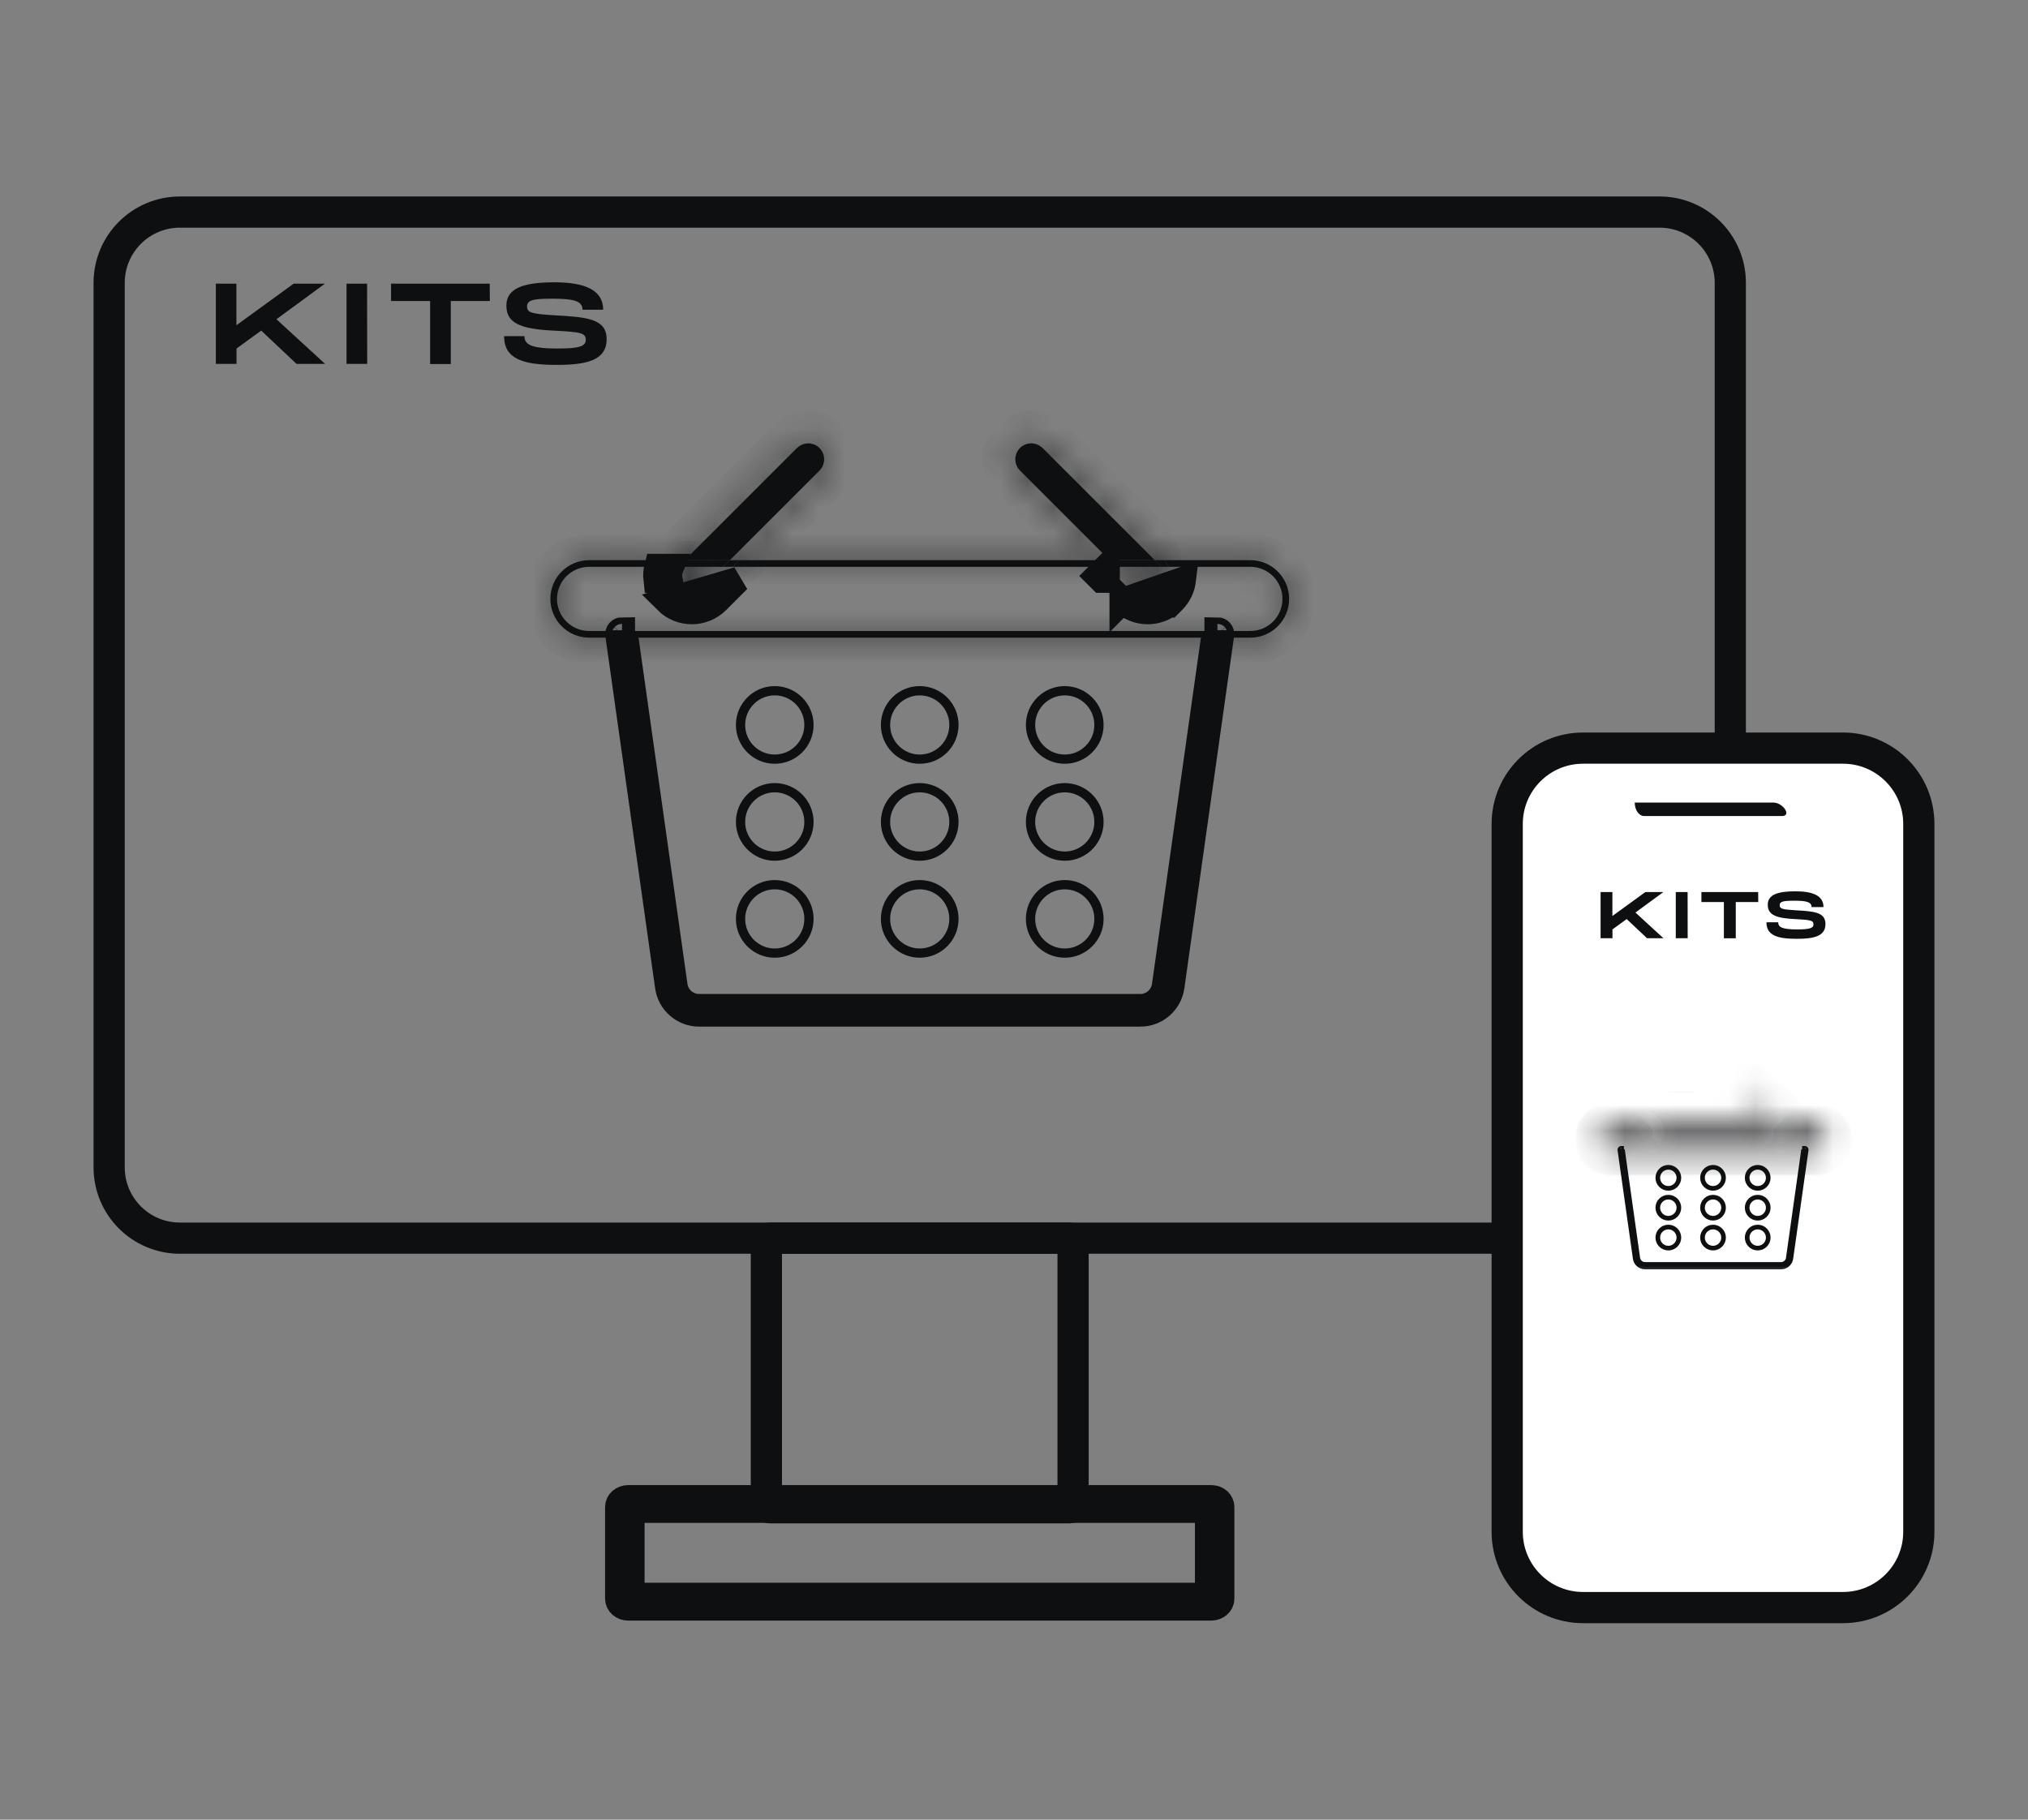 <svg width="78" height="70" viewBox="0 0 78 70" fill="none" xmlns="http://www.w3.org/2000/svg">
<rect x="0" y="0" width="78" height="70" fill="#808080" stroke="none"/>
<path d="M63.828 8.158H6.921C5.417 8.158 4.198 9.377 4.198 10.88V44.908C4.198 46.412 5.417 47.63 6.921 47.63H63.828C65.331 47.63 66.55 46.412 66.55 44.908V10.88C66.55 9.377 65.331 8.158 63.828 8.158Z" stroke="#0E0F11" stroke-width="1.2" stroke-miterlimit="10"/>
<path d="M12.5 10.911H11.296L9.092 12.512V10.911H8.302V13.999H9.097V13.408L10.047 12.717L11.406 13.999H12.505L10.633 12.281L12.499 10.912L12.5 10.911ZM14.118 10.911H13.328V13.999H14.123L14.118 10.911H14.118ZM18.835 10.911H15.041V11.579H16.543V14.004H17.338V11.579H18.841L18.835 10.911H18.835ZM19.388 12.932C19.388 13.822 20.145 14.037 21.409 14.037C22.553 14.037 23.332 13.871 23.332 13.043C23.332 12.264 22.575 12.197 21.36 12.131C20.46 12.076 20.272 12.032 20.272 11.794C20.272 11.556 20.46 11.49 21.238 11.49C22.061 11.49 22.404 11.573 22.404 11.915H23.199C23.199 11.153 22.492 10.86 21.326 10.86C20.161 10.86 19.476 11.075 19.476 11.755C19.476 12.435 20.012 12.662 21.354 12.722C22.353 12.772 22.53 12.816 22.53 13.07C22.53 13.324 22.276 13.407 21.442 13.407C20.436 13.407 20.171 13.258 20.171 12.932H19.387L19.388 12.932Z" fill="#0E0F11"/>
<path d="M41.143 47.631H29.606C29.534 47.631 29.476 47.689 29.476 47.761V57.872C29.476 57.943 29.534 58.001 29.606 58.001H41.143C41.214 58.001 41.272 57.943 41.272 57.872V47.761C41.272 47.689 41.214 47.631 41.143 47.631Z" stroke="#0E0F11" stroke-width="1.2" stroke-miterlimit="10"/>
<path d="M46.587 57.856H24.161C24.09 57.856 24.032 57.914 24.032 57.986V61.484C24.032 61.556 24.09 61.614 24.161 61.614H46.587C46.659 61.614 46.717 61.556 46.717 61.484V57.986C46.717 57.914 46.659 57.856 46.587 57.856Z" stroke="#0E0F11"/>
<path d="M46.587 61.842H24.161C23.947 61.842 23.772 61.689 23.772 61.5V57.971C23.772 57.782 23.947 57.629 24.161 57.629H46.587C46.802 57.629 46.976 57.782 46.976 57.971V61.5C46.976 61.689 46.802 61.842 46.587 61.842ZM24.291 61.386H46.458V58.084H24.291V61.386Z" fill="#0E0F11" stroke="#0E0F11"/>
<path d="M70.884 28.779H60.886C59.275 28.779 57.969 30.085 57.969 31.696V58.925C57.969 60.535 59.275 61.841 60.886 61.841H70.884C72.495 61.841 73.801 60.535 73.801 58.925V31.696C73.801 30.085 72.495 28.779 70.884 28.779Z" fill="white" stroke="#0E0F11" stroke-width="1.2" stroke-miterlimit="10"/>
<path d="M63.976 34.316H63.283L62.015 35.237V34.316H61.561V36.093H62.018V35.753L62.565 35.355L63.348 36.093H63.98L62.902 35.104L63.977 34.316L63.976 34.316ZM64.908 34.316H64.453V36.093H64.911L64.908 34.316ZM67.623 34.316H65.439V34.7H66.303V36.095H66.761V34.7H67.625L67.622 34.316H67.623ZM67.94 35.479C67.94 35.991 68.376 36.115 69.104 36.115C69.762 36.115 70.21 36.02 70.21 35.543C70.21 35.094 69.775 35.056 69.075 35.018C68.557 34.986 68.449 34.961 68.449 34.824C68.449 34.688 68.557 34.649 69.005 34.649C69.479 34.649 69.676 34.697 69.676 34.894H70.134C70.134 34.456 69.727 34.287 69.056 34.287C68.385 34.287 67.991 34.411 67.991 34.802C67.991 35.194 68.299 35.324 69.072 35.358C69.648 35.387 69.749 35.412 69.749 35.559C69.749 35.705 69.603 35.753 69.123 35.753C68.544 35.753 68.392 35.667 68.392 35.479H67.941H67.94Z" fill="#0E0F11"/>
<path d="M62.874 30.873H68.2C68.585 30.873 68.92 31.392 68.535 31.392H63.237C63.037 31.392 62.875 31.16 62.874 30.874C62.874 30.873 62.874 30.873 62.874 30.873Z" fill="#0E0F11"/>
<path d="M35.374 29.331C34.578 29.331 33.93 28.684 33.93 27.887C33.93 27.091 34.578 26.443 35.374 26.443C36.171 26.443 36.818 27.091 36.818 27.887C36.818 28.684 36.171 29.331 35.374 29.331ZM35.374 26.7C34.719 26.7 34.186 27.233 34.186 27.888C34.186 28.543 34.719 29.076 35.374 29.076C36.029 29.076 36.562 28.543 36.562 27.888C36.562 27.233 36.029 26.7 35.374 26.7Z" fill="#0E0F11" stroke="#0E0F11" stroke-width="0.1"/>
<path d="M29.798 29.331C29.002 29.331 28.354 28.684 28.354 27.887C28.354 27.091 29.001 26.443 29.798 26.443C30.594 26.443 31.242 27.091 31.242 27.887C31.242 28.684 30.594 29.331 29.798 29.331ZM29.798 26.7C29.142 26.7 28.61 27.233 28.61 27.888C28.61 28.543 29.142 29.076 29.798 29.076C30.453 29.076 30.986 28.543 30.986 27.888C30.986 27.233 30.453 26.7 29.798 26.7Z" fill="#0E0F11" stroke="#0E0F11" stroke-width="0.1"/>
<path d="M40.952 29.331C40.156 29.331 39.507 28.684 39.507 27.887C39.507 27.091 40.155 26.443 40.952 26.443C41.748 26.443 42.396 27.091 42.396 27.887C42.396 28.684 41.748 29.331 40.952 29.331ZM40.952 26.7C40.296 26.7 39.764 27.233 39.764 27.888C39.764 28.543 40.296 29.076 40.952 29.076C41.607 29.076 42.14 28.543 42.14 27.888C42.14 27.233 41.607 26.7 40.952 26.7Z" fill="#0E0F11" stroke="#0E0F11" stroke-width="0.1"/>
<path d="M35.374 33.062C34.578 33.062 33.93 32.414 33.93 31.618C33.93 30.821 34.578 30.174 35.374 30.174C36.171 30.174 36.818 30.821 36.818 31.618C36.818 32.414 36.171 33.062 35.374 33.062ZM35.374 30.43C34.719 30.43 34.186 30.963 34.186 31.619C34.186 32.274 34.719 32.807 35.374 32.807C36.029 32.807 36.562 32.274 36.562 31.619C36.562 30.963 36.029 30.43 35.374 30.43Z" fill="#0E0F11" stroke="#0E0F11" stroke-width="0.1"/>
<path d="M29.798 33.062C29.002 33.062 28.354 32.414 28.354 31.618C28.354 30.821 29.001 30.174 29.798 30.174C30.594 30.174 31.242 30.821 31.242 31.618C31.242 32.414 30.594 33.062 29.798 33.062ZM29.798 30.43C29.142 30.43 28.61 30.963 28.61 31.619C28.61 32.274 29.142 32.807 29.798 32.807C30.453 32.807 30.986 32.274 30.986 31.619C30.986 30.963 30.453 30.43 29.798 30.43Z" fill="#0E0F11" stroke="#0E0F11" stroke-width="0.1"/>
<path d="M40.952 33.062C40.156 33.062 39.507 32.414 39.507 31.618C39.507 30.821 40.155 30.174 40.952 30.174C41.748 30.174 42.396 30.821 42.396 31.618C42.396 32.414 41.748 33.062 40.952 33.062ZM40.952 30.43C40.296 30.43 39.764 30.963 39.764 31.619C39.764 32.274 40.296 32.807 40.952 32.807C41.607 32.807 42.14 32.274 42.14 31.619C42.14 30.963 41.607 30.43 40.952 30.43Z" fill="#0E0F11" stroke="#0E0F11" stroke-width="0.1"/>
<path d="M35.374 36.792C34.578 36.792 33.93 36.145 33.93 35.348C33.93 34.552 34.578 33.904 35.374 33.904C36.171 33.904 36.818 34.552 36.818 35.348C36.818 36.145 36.171 36.792 35.374 36.792ZM35.374 34.161C34.719 34.161 34.186 34.694 34.186 35.349C34.186 36.004 34.719 36.537 35.374 36.537C36.029 36.537 36.562 36.004 36.562 35.349C36.562 34.694 36.029 34.161 35.374 34.161Z" fill="#0E0F11" stroke="#0E0F11" stroke-width="0.1"/>
<path d="M29.798 36.792C29.002 36.792 28.354 36.145 28.354 35.348C28.354 34.552 29.001 33.904 29.798 33.904C30.594 33.904 31.242 34.552 31.242 35.348C31.242 36.145 30.594 36.792 29.798 36.792ZM29.798 34.161C29.142 34.161 28.61 34.694 28.61 35.349C28.61 36.004 29.142 36.537 29.798 36.537C30.453 36.537 30.986 36.004 30.986 35.349C30.986 34.694 30.453 34.161 29.798 34.161Z" fill="#0E0F11" stroke="#0E0F11" stroke-width="0.1"/>
<path d="M40.952 36.792C40.156 36.792 39.507 36.145 39.507 35.348C39.507 34.552 40.155 33.904 40.952 33.904C41.748 33.904 42.396 34.552 42.396 35.348C42.396 36.145 41.748 36.792 40.952 36.792ZM40.952 34.161C40.296 34.161 39.764 34.694 39.764 35.349C39.764 36.004 40.296 36.537 40.952 36.537C41.607 36.537 42.14 36.004 42.14 35.349C42.14 34.694 41.607 34.161 40.952 34.161Z" fill="#0E0F11" stroke="#0E0F11" stroke-width="0.1"/>
<path d="M43.862 38.992H26.886C26.289 38.992 25.776 38.546 25.693 37.956L23.779 24.411C23.774 24.369 23.786 24.326 23.814 24.295C23.842 24.263 23.882 24.244 23.924 24.244V24.5C23.956 24.5 23.986 24.486 24.007 24.463C24.028 24.439 24.038 24.407 24.033 24.376L25.946 37.921C26.012 38.386 26.416 38.737 26.886 38.737H43.862C44.332 38.737 44.737 38.386 44.802 37.921L46.715 24.376C46.711 24.407 46.721 24.439 46.741 24.463C46.762 24.487 46.793 24.501 46.824 24.501V24.245C46.867 24.245 46.907 24.263 46.935 24.295C46.962 24.327 46.975 24.37 46.969 24.412L45.056 37.957C44.972 38.548 44.459 38.993 43.862 38.993V38.992Z" fill="#0E0F11" stroke="#0E0F11"/>
<path d="M45.111 23.113C45.337 22.886 45.467 22.6 45.502 22.305L43.172 23.113L43.526 22.76L43.172 23.114L43.172 23.113C43.44 23.381 43.792 23.515 44.141 23.515C44.42 23.515 44.7 23.43 44.937 23.26H44.964L45.111 23.113ZM42.364 22.305H42.571V21.805L42.217 22.158L42.364 22.305ZM25.753 22.305C25.722 22.138 25.74 21.963 25.807 21.805H25.281C25.239 21.968 25.228 22.138 25.247 22.305H25.753ZM25.638 23.113C25.906 23.381 26.259 23.515 26.607 23.515C26.957 23.515 27.308 23.381 27.576 23.114L28.385 22.305L25.638 23.113Z" stroke="#0E0F11"/>
<mask id="path-20-inside-1_8035_2894" fill="white">
<path d="M44.575 22.58C44.785 22.37 44.811 22.044 44.652 21.806H42.932L43.706 22.58C43.946 22.819 44.336 22.819 44.575 22.58H44.575Z"/>
</mask>
<path d="M44.575 22.58V23.58H44.989L45.282 23.287L44.575 22.58ZM44.652 21.806L45.485 21.252L45.188 20.806H44.652V21.806ZM42.932 21.806V20.806H40.518L42.225 22.513L42.932 21.806ZM43.706 22.58L42.999 23.287L43 23.288L43.706 22.58ZM44.575 22.58V21.58H44.16L43.867 21.873L44.575 22.58ZM45.282 23.287C45.836 22.733 45.902 21.879 45.485 21.252L43.82 22.36C43.72 22.21 43.735 22.006 43.868 21.872L45.282 23.287ZM44.652 20.806H42.932V22.806H44.652V20.806ZM42.225 22.513L42.999 23.287L44.413 21.872L43.639 21.099L42.225 22.513ZM43 23.288C43.628 23.914 44.651 23.919 45.283 23.286L43.867 21.873C44.02 21.72 44.264 21.723 44.412 21.872L43 23.288ZM44.575 23.58H44.575V21.58H44.575V23.58Z" fill="#0E0F11" mask="url(#path-20-inside-1_8035_2894)"/>
<mask id="path-22-inside-2_8035_2894" fill="white">
<path d="M26.173 22.58C26.413 22.819 26.802 22.819 27.042 22.58L27.816 21.806H26.095C25.937 22.044 25.962 22.37 26.172 22.58H26.173Z"/>
</mask>
<path d="M26.173 22.58L26.879 21.872L26.587 21.58H26.173V22.58ZM27.042 22.58L26.334 21.872L26.334 21.873L27.042 22.58ZM27.816 21.806L28.523 22.513L30.23 20.806H27.816V21.806ZM26.095 21.806V20.806H25.56L25.263 21.252L26.095 21.806ZM26.172 22.58L25.465 23.287L25.758 23.58H26.172V22.58ZM25.467 23.288C26.095 23.914 27.118 23.919 27.75 23.286L26.334 21.873C26.487 21.72 26.73 21.723 26.879 21.872L25.467 23.288ZM27.749 23.287L28.523 22.513L27.108 21.099L26.334 21.872L27.749 23.287ZM27.816 20.806H26.095V22.806H27.816V20.806ZM25.263 21.252C24.845 21.879 24.912 22.733 25.465 23.287L26.88 21.872C27.013 22.006 27.028 22.21 26.928 22.36L25.263 21.252ZM26.172 23.58H26.173V21.58H26.172V23.58Z" fill="#0E0F11" mask="url(#path-22-inside-2_8035_2894)"/>
<path d="M39.744 17.586L39.89 17.732H39.891L43.208 21.049H42.884L39.582 17.747L39.582 17.747L39.582 17.747C39.538 17.703 39.538 17.631 39.582 17.586C39.604 17.564 39.632 17.553 39.663 17.553C39.694 17.553 39.722 17.564 39.744 17.586Z" stroke="#0E0F11"/>
<path d="M31.167 17.748L30.313 18.602H30.314L27.866 21.05H27.542L31.005 17.587C31.027 17.565 31.055 17.554 31.086 17.554C31.117 17.554 31.145 17.565 31.167 17.587L31.167 17.587C31.211 17.631 31.212 17.703 31.167 17.748Z" stroke="#0E0F11"/>
<mask id="path-26-inside-3_8035_2894" fill="white">
<path d="M44.575 21.71L44.414 21.549H42.676L42.932 21.805H44.653C44.63 21.771 44.605 21.74 44.575 21.71Z"/>
</mask>
<path d="M44.575 21.71L44.414 21.549H42.676L42.932 21.805H44.653C44.63 21.771 44.605 21.74 44.575 21.71Z" fill="#0E0F11"/>
<path d="M44.575 21.71L45.29 21.011L45.282 21.003L44.575 21.71ZM44.414 21.549L45.121 20.842L44.828 20.549H44.414V21.549ZM42.676 21.549V20.549H40.262L41.969 22.256L42.676 21.549ZM42.932 21.805L42.225 22.512L42.518 22.805H42.932V21.805ZM44.653 21.805V22.805H46.501L45.489 21.258L44.653 21.805ZM45.282 21.003L45.121 20.842L43.707 22.256L43.868 22.417L45.282 21.003ZM44.414 20.549H42.676V22.549H44.414V20.549ZM41.969 22.256L42.225 22.512L43.639 21.098L43.383 20.842L41.969 22.256ZM42.932 22.805H44.653V20.805H42.932V22.805ZM45.489 21.258C45.425 21.159 45.355 21.077 45.29 21.011L43.861 22.41C43.854 22.403 43.836 22.383 43.816 22.352L45.489 21.258Z" fill="#0E0F11" mask="url(#path-26-inside-3_8035_2894)"/>
<mask id="path-28-inside-4_8035_2894" fill="white">
<path d="M28.072 21.549H26.334L26.173 21.71C26.144 21.739 26.118 21.771 26.096 21.805H27.816L28.072 21.549Z"/>
</mask>
<path d="M28.072 21.549H26.334L26.173 21.71C26.144 21.739 26.118 21.771 26.096 21.805H27.816L28.072 21.549Z" fill="#0E0F11"/>
<path d="M28.072 21.549L28.779 22.256L30.486 20.549H28.072V21.549ZM26.334 21.549V20.549H25.92L25.627 20.842L26.334 21.549ZM26.096 21.805L25.259 21.258L24.247 22.805H26.096V21.805ZM27.816 21.805V22.805H28.23L28.523 22.512L27.816 21.805ZM28.072 20.549H26.334V22.549H28.072V20.549ZM25.627 20.842L25.466 21.003L26.88 22.417L27.042 22.256L25.627 20.842ZM25.466 21.003C25.39 21.079 25.32 21.164 25.259 21.258L26.933 22.352C26.916 22.378 26.898 22.399 26.88 22.417L25.466 21.003ZM26.096 22.805H27.816V20.805H26.096V22.805ZM28.523 22.512L28.779 22.256L27.365 20.842L27.109 21.098L28.523 22.512Z" fill="#0E0F11" mask="url(#path-28-inside-4_8035_2894)"/>
<mask id="path-30-inside-5_8035_2894" fill="white">
<path d="M42.571 21.805L42.315 21.549H28.434L28.178 21.805H42.571Z"/>
</mask>
<path d="M42.571 21.805L42.315 21.549H28.434L28.178 21.805H42.571Z" fill="#0E0F11"/>
<path d="M42.571 21.805V22.805H44.985L43.278 21.098L42.571 21.805ZM42.315 21.549L43.022 20.842L42.729 20.549H42.315V21.549ZM28.434 21.549V20.549H28.02L27.727 20.842L28.434 21.549ZM28.178 21.805L27.471 21.098L25.764 22.805H28.178V21.805ZM43.278 21.098L43.022 20.842L41.608 22.256L41.864 22.512L43.278 21.098ZM42.315 20.549H28.434V22.549H42.315V20.549ZM27.727 20.842L27.471 21.098L28.885 22.512L29.141 22.256L27.727 20.842ZM28.178 22.805H42.571V20.805H28.178V22.805Z" fill="#0E0F11" mask="url(#path-30-inside-5_8035_2894)"/>
<mask id="path-32-inside-6_8035_2894" fill="white">
<path d="M48.092 21.549H44.775C44.847 21.626 44.903 21.712 44.942 21.805H48.092C48.772 21.805 49.326 22.358 49.326 23.039C49.326 23.72 48.772 24.273 48.092 24.273H22.658C21.977 24.273 21.424 23.72 21.424 23.039C21.424 22.358 21.977 21.805 22.658 21.805H25.807C25.846 21.713 25.902 21.626 25.974 21.549H22.658C21.836 21.549 21.168 22.217 21.168 23.039C21.168 23.861 21.836 24.529 22.658 24.529H48.092C48.913 24.529 49.582 23.861 49.582 23.039C49.582 22.217 48.913 21.549 48.092 21.549Z"/>
</mask>
<path d="M48.092 21.549H44.775C44.847 21.626 44.903 21.712 44.942 21.805H48.092C48.772 21.805 49.326 22.358 49.326 23.039C49.326 23.72 48.772 24.273 48.092 24.273H22.658C21.977 24.273 21.424 23.72 21.424 23.039C21.424 22.358 21.977 21.805 22.658 21.805H25.807C25.846 21.713 25.902 21.626 25.974 21.549H22.658C21.836 21.549 21.168 22.217 21.168 23.039C21.168 23.861 21.836 24.529 22.658 24.529H48.092C48.913 24.529 49.582 23.861 49.582 23.039C49.582 22.217 48.913 21.549 48.092 21.549Z" fill="#0E0F11"/>
<path d="M44.775 21.549V20.549H42.475L44.044 22.231L44.775 21.549ZM44.942 21.805L44.022 22.197L44.282 22.805H44.942V21.805ZM25.807 21.805V22.805H26.47L26.728 22.194L25.807 21.805ZM25.974 21.549L26.702 22.234L28.289 20.549H25.974V21.549ZM48.092 20.549H44.775V22.549H48.092V20.549ZM44.044 22.231C44.037 22.224 44.029 22.212 44.022 22.197L45.862 21.413C45.777 21.212 45.657 21.028 45.506 20.867L44.044 22.231ZM44.942 22.805H48.092V20.805H44.942V22.805ZM48.092 22.805C48.22 22.805 48.326 22.911 48.326 23.039H50.326C50.326 21.806 49.324 20.805 48.092 20.805V22.805ZM48.326 23.039C48.326 23.167 48.22 23.273 48.092 23.273V25.273C49.324 25.273 50.326 24.272 50.326 23.039H48.326ZM48.092 23.273H22.658V25.273H48.092V23.273ZM22.658 23.273C22.529 23.273 22.424 23.167 22.424 23.039H20.424C20.424 24.272 21.425 25.273 22.658 25.273V23.273ZM22.424 23.039C22.424 22.911 22.529 22.805 22.658 22.805V20.805C21.425 20.805 20.424 21.806 20.424 23.039H22.424ZM22.658 22.805H25.807V20.805H22.658V22.805ZM26.728 22.194C26.721 22.21 26.712 22.224 26.702 22.234L25.246 20.863C25.091 21.028 24.97 21.215 24.886 21.416L26.728 22.194ZM25.974 20.549H22.658V22.549H25.974V20.549ZM22.658 20.549C21.283 20.549 20.168 21.665 20.168 23.039H22.168C22.168 22.769 22.388 22.549 22.658 22.549V20.549ZM20.168 23.039C20.168 24.413 21.283 25.529 22.658 25.529V23.529C22.388 23.529 22.168 23.308 22.168 23.039H20.168ZM22.658 25.529H48.092V23.529H22.658V25.529ZM48.092 25.529C49.466 25.529 50.582 24.413 50.582 23.039H48.582C48.582 23.308 48.361 23.529 48.092 23.529V25.529ZM50.582 23.039C50.582 21.665 49.466 20.549 48.092 20.549V22.549C48.361 22.549 48.582 22.769 48.582 23.039H50.582Z" fill="#0E0F11" mask="url(#path-32-inside-6_8035_2894)"/>
<mask id="path-34-inside-7_8035_2894" fill="white">
<path d="M39.229 18.101C38.989 17.862 38.989 17.472 39.229 17.233C39.349 17.113 39.505 17.053 39.663 17.053C39.821 17.053 39.977 17.113 40.097 17.233L44.414 21.55H44.775C44.769 21.543 44.763 21.537 44.756 21.53L40.278 17.052C39.939 16.713 39.387 16.713 39.048 17.052C38.709 17.391 38.709 17.943 39.048 18.282L42.315 21.55H42.677L39.229 18.101Z"/>
</mask>
<path d="M39.229 18.101L39.936 17.394L39.936 17.394L39.229 18.101ZM39.229 17.233L39.935 17.941L39.936 17.94L39.229 17.233ZM40.097 17.233L39.39 17.94L39.39 17.94L40.097 17.233ZM44.414 21.55L43.707 22.257L44 22.55H44.414V21.55ZM44.775 21.55V22.55H47.02L45.518 20.881L44.775 21.55ZM44.756 21.53L45.463 20.823L44.756 21.53ZM40.278 17.052L39.571 17.759L39.571 17.759L40.278 17.052ZM39.048 18.282L38.341 18.989L38.341 18.989L39.048 18.282ZM42.315 21.55L41.608 22.257L41.901 22.55H42.315V21.55ZM42.677 21.55V22.55H45.091L43.384 20.843L42.677 21.55ZM39.936 17.394C40.086 17.544 40.087 17.789 39.935 17.941L38.523 16.525C37.891 17.155 37.892 18.179 38.522 18.808L39.936 17.394ZM39.936 17.94C39.86 18.016 39.759 18.053 39.663 18.053V16.053C39.252 16.053 38.837 16.21 38.522 16.526L39.936 17.94ZM39.663 18.053C39.567 18.053 39.466 18.016 39.39 17.94L40.804 16.526C40.489 16.21 40.074 16.053 39.663 16.053V18.053ZM39.39 17.94L43.707 22.257L45.121 20.843L40.804 16.526L39.39 17.94ZM44.414 22.55H44.775V20.55H44.414V22.55ZM45.518 20.881C45.492 20.851 45.466 20.826 45.463 20.823L44.049 22.237C44.051 22.239 44.051 22.239 44.052 22.24C44.052 22.24 44.051 22.239 44.05 22.238C44.047 22.235 44.041 22.229 44.032 22.219L45.518 20.881ZM45.463 20.823L40.985 16.345L39.571 17.759L44.049 22.237L45.463 20.823ZM40.985 16.345C40.256 15.616 39.07 15.616 38.341 16.345L39.755 17.759C39.703 17.811 39.623 17.811 39.571 17.759L40.985 16.345ZM38.341 16.345C37.611 17.075 37.611 18.26 38.341 18.989L39.755 17.575C39.807 17.627 39.807 17.708 39.755 17.759L38.341 16.345ZM38.341 18.989L41.608 22.257L43.022 20.843L39.755 17.575L38.341 18.989ZM42.315 22.55H42.677V20.55H42.315V22.55ZM43.384 20.843L39.936 17.394L38.522 18.808L41.97 22.257L43.384 20.843Z" fill="#0E0F11" mask="url(#path-34-inside-7_8035_2894)"/>
<mask id="path-36-inside-8_8035_2894" fill="white">
<path d="M44.575 21.71C44.605 21.739 44.63 21.771 44.653 21.805H44.942C44.903 21.713 44.847 21.626 44.774 21.549H44.413L44.575 21.71H44.575Z"/>
</mask>
<path d="M44.575 21.71C44.605 21.739 44.63 21.771 44.653 21.805H44.942C44.903 21.713 44.847 21.626 44.774 21.549H44.413L44.575 21.71H44.575Z" fill="#0E0F11"/>
<path d="M44.575 21.71L45.282 21.003L44.99 20.71H44.575V21.71ZM44.653 21.805L43.816 22.352L44.112 22.805H44.653V21.805ZM44.942 21.805V22.805H46.45L45.863 21.416L44.942 21.805ZM44.774 21.549L45.502 20.863L45.206 20.549H44.774V21.549ZM44.413 21.549V20.549H41.999L43.706 22.256L44.413 21.549ZM44.575 21.71L43.868 22.417L44.16 22.71H44.575V21.71ZM43.868 22.417C43.85 22.399 43.833 22.378 43.816 22.352L45.489 21.258C45.428 21.164 45.359 21.079 45.282 21.003L43.868 22.417ZM44.653 22.805H44.942V20.805H44.653V22.805ZM45.863 21.416C45.778 21.215 45.657 21.028 45.502 20.863L44.046 22.234C44.036 22.224 44.027 22.21 44.02 22.194L45.863 21.416ZM44.774 20.549H44.413V22.549H44.774V20.549ZM43.706 22.256L43.868 22.417L45.282 21.003L45.12 20.842L43.706 22.256ZM44.575 22.71H44.575V20.71H44.575V22.71Z" fill="#0E0F11" mask="url(#path-36-inside-8_8035_2894)"/>
<mask id="path-38-inside-9_8035_2894" fill="white">
<path d="M42.932 21.805L42.677 21.549H42.315L42.571 21.805H42.932Z"/>
</mask>
<path d="M42.932 21.805L42.677 21.549H42.315L42.571 21.805H42.932Z" fill="#0E0F11"/>
<path d="M42.932 21.805V22.805H45.342L43.64 21.099L42.932 21.805ZM42.677 21.549L43.385 20.843L43.092 20.549H42.677V21.549ZM42.315 21.549V20.549H39.9L41.608 22.256L42.315 21.549ZM42.571 21.805L41.864 22.512L42.156 22.805H42.571V21.805ZM43.64 21.099L43.385 20.843L41.969 22.255L42.224 22.511L43.64 21.099ZM42.677 20.549H42.315V22.549H42.677V20.549ZM41.608 22.256L41.864 22.512L43.278 21.098L43.022 20.842L41.608 22.256ZM42.571 22.805H42.932V20.805H42.571V22.805Z" fill="#0E0F11" mask="url(#path-38-inside-9_8035_2894)"/>
<mask id="path-40-inside-10_8035_2894" fill="white">
<path d="M30.651 17.232C30.771 17.112 30.928 17.053 31.085 17.053C31.243 17.053 31.4 17.112 31.52 17.232C31.759 17.472 31.759 17.861 31.52 18.101L28.072 21.549H28.433L31.701 18.282C32.039 17.943 32.039 17.39 31.701 17.051C31.362 16.712 30.809 16.712 30.47 17.051L25.992 21.529C25.986 21.536 25.98 21.542 25.974 21.549H26.334L30.651 17.232Z"/>
</mask>
<path d="M30.651 17.232L29.944 16.525L30.651 17.232ZM31.52 18.101L30.814 17.393L30.813 17.394L31.52 18.101ZM28.072 21.549L27.364 20.842L25.657 22.549H28.072V21.549ZM28.433 21.549V22.549H28.847L29.14 22.256L28.433 21.549ZM31.701 18.282L30.993 17.574V17.574L31.701 18.282ZM30.47 17.051L31.177 17.759L31.178 17.758L30.47 17.051ZM25.992 21.529L26.699 22.236H26.699L25.992 21.529ZM25.974 21.549L25.266 20.842L23.559 22.549H25.974V21.549ZM26.334 21.549V22.549H26.749L27.042 22.256L26.334 21.549ZM31.358 17.939C31.282 18.015 31.181 18.053 31.085 18.053V16.053C30.675 16.053 30.26 16.209 29.944 16.525L31.358 17.939ZM31.085 18.053C30.99 18.053 30.889 18.015 30.813 17.939L32.227 16.525C31.911 16.209 31.496 16.053 31.085 16.053V18.053ZM30.813 17.939C30.662 17.789 30.661 17.545 30.814 17.393L32.226 18.809C32.858 18.178 32.857 17.155 32.227 16.525L30.813 17.939ZM30.813 17.394L27.364 20.842L28.779 22.256L32.227 18.808L30.813 17.394ZM28.072 22.549H28.433V20.549H28.072V22.549ZM29.14 22.256L32.408 18.989L30.993 17.574L27.726 20.842L29.14 22.256ZM32.408 18.989C33.137 18.259 33.137 17.074 32.408 16.344L30.993 17.759C30.942 17.707 30.942 17.626 30.993 17.574L32.408 18.989ZM32.408 16.344C31.679 15.616 30.493 15.613 29.763 16.345L31.178 17.758C31.126 17.81 31.044 17.809 30.993 17.759L32.408 16.344ZM29.763 16.344L25.285 20.822L26.699 22.236L31.177 17.759L29.763 16.344ZM25.285 20.822C25.278 20.83 25.272 20.836 25.267 20.841C25.263 20.845 25.259 20.849 25.258 20.85C25.256 20.852 25.257 20.852 25.258 20.851C25.259 20.849 25.262 20.846 25.266 20.842L26.681 22.256C26.688 22.248 26.694 22.242 26.699 22.238C26.703 22.233 26.707 22.229 26.708 22.228C26.71 22.226 26.709 22.227 26.708 22.228C26.707 22.229 26.704 22.232 26.699 22.236L25.285 20.822ZM25.974 22.549H26.334V20.549H25.974V22.549ZM27.042 22.256L31.358 17.939L29.944 16.525L25.627 20.842L27.042 22.256Z" fill="#0E0F11" mask="url(#path-40-inside-10_8035_2894)"/>
<mask id="path-42-inside-11_8035_2894" fill="white">
<path d="M26.096 21.805C26.118 21.771 26.144 21.74 26.173 21.71L26.334 21.549H25.974C25.902 21.626 25.846 21.712 25.806 21.805H26.095H26.096Z"/>
</mask>
<path d="M26.096 21.805C26.118 21.771 26.144 21.74 26.173 21.71L26.334 21.549H25.974C25.902 21.626 25.846 21.712 25.806 21.805H26.095H26.096Z" fill="#0E0F11"/>
<path d="M26.096 21.805V22.805H26.637L26.933 22.352L26.096 21.805ZM26.173 21.71L25.466 21.003L25.458 21.011L26.173 21.71ZM26.334 21.549L27.042 22.256L28.749 20.549H26.334V21.549ZM25.974 21.549V20.549H25.539L25.242 20.867L25.974 21.549ZM25.806 21.805L24.887 21.413L24.293 22.805H25.806V21.805ZM26.933 22.352C26.913 22.383 26.895 22.403 26.888 22.41L25.458 21.011C25.393 21.077 25.324 21.159 25.259 21.258L26.933 22.352ZM26.88 22.417L27.042 22.256L25.627 20.842L25.466 21.003L26.88 22.417ZM26.334 20.549H25.974V22.549H26.334V20.549ZM25.242 20.867C25.092 21.028 24.972 21.212 24.887 21.413L26.726 22.197C26.72 22.212 26.712 22.224 26.705 22.231L25.242 20.867ZM25.806 22.805H26.095V20.805H25.806V22.805ZM26.095 22.805H26.096V20.805H26.095V22.805Z" fill="#0E0F11" mask="url(#path-42-inside-11_8035_2894)"/>
<mask id="path-44-inside-12_8035_2894" fill="white">
<path d="M27.816 21.805H28.178L28.434 21.549H28.072L27.816 21.805Z"/>
</mask>
<path d="M27.816 21.805H28.178L28.434 21.549H28.072L27.816 21.805Z" fill="#0E0F11"/>
<path d="M27.816 21.805L27.109 21.098L25.402 22.805H27.816V21.805ZM28.178 21.805V22.805H28.592L28.885 22.512L28.178 21.805ZM28.434 21.549L29.141 22.256L30.848 20.549H28.434V21.549ZM28.072 21.549V20.549H27.658L27.365 20.842L28.072 21.549ZM27.816 22.805H28.178V20.805H27.816V22.805ZM28.885 22.512L29.141 22.256L27.727 20.842L27.471 21.098L28.885 22.512ZM28.434 20.549H28.072V22.549H28.434V20.549ZM27.365 20.842L27.109 21.098L28.523 22.512L28.779 22.256L27.365 20.842Z" fill="#0E0F11" mask="url(#path-44-inside-12_8035_2894)"/>
<path d="M65.886 45.754C65.641 45.754 65.441 45.554 65.441 45.309C65.441 45.064 65.641 44.864 65.886 44.864C66.131 44.864 66.33 45.064 66.33 45.309C66.33 45.554 66.131 45.754 65.886 45.754ZM65.886 44.943C65.684 44.943 65.52 45.107 65.52 45.309C65.52 45.511 65.684 45.675 65.886 45.675C66.088 45.675 66.252 45.511 66.252 45.309C66.252 45.107 66.088 44.943 65.886 44.943Z" fill="#0E0F11" stroke="#0E0F11" stroke-width="0.1"/>
<path d="M64.167 45.754C63.922 45.754 63.722 45.554 63.722 45.309C63.722 45.064 63.922 44.864 64.167 44.864C64.412 44.864 64.612 45.064 64.612 45.309C64.612 45.554 64.412 45.754 64.167 45.754ZM64.167 44.943C63.965 44.943 63.801 45.107 63.801 45.309C63.801 45.511 63.965 45.675 64.167 45.675C64.369 45.675 64.533 45.511 64.533 45.309C64.533 45.107 64.369 44.943 64.167 44.943Z" fill="#0E0F11" stroke="#0E0F11" stroke-width="0.1"/>
<path d="M67.604 45.754C67.359 45.754 67.159 45.554 67.159 45.309C67.159 45.064 67.359 44.864 67.604 44.864C67.849 44.864 68.049 45.064 68.049 45.309C68.049 45.554 67.849 45.754 67.604 45.754ZM67.604 44.943C67.403 44.943 67.238 45.107 67.238 45.309C67.238 45.511 67.402 45.675 67.604 45.675C67.806 45.675 67.97 45.511 67.97 45.309C67.97 45.107 67.806 44.943 67.604 44.943Z" fill="#0E0F11" stroke="#0E0F11" stroke-width="0.1"/>
<path d="M65.886 46.903C65.641 46.903 65.441 46.703 65.441 46.458C65.441 46.213 65.641 46.014 65.886 46.014C66.131 46.014 66.33 46.213 66.33 46.458C66.33 46.703 66.131 46.903 65.886 46.903ZM65.886 46.092C65.684 46.092 65.52 46.256 65.52 46.458C65.52 46.66 65.684 46.825 65.886 46.825C66.088 46.825 66.252 46.66 66.252 46.458C66.252 46.256 66.088 46.092 65.886 46.092Z" fill="#0E0F11" stroke="#0E0F11" stroke-width="0.1"/>
<path d="M64.167 46.903C63.922 46.903 63.722 46.703 63.722 46.458C63.722 46.213 63.922 46.014 64.167 46.014C64.412 46.014 64.612 46.213 64.612 46.458C64.612 46.703 64.412 46.903 64.167 46.903ZM64.167 46.092C63.965 46.092 63.801 46.256 63.801 46.458C63.801 46.66 63.965 46.825 64.167 46.825C64.369 46.825 64.533 46.66 64.533 46.458C64.533 46.256 64.369 46.092 64.167 46.092Z" fill="#0E0F11" stroke="#0E0F11" stroke-width="0.1"/>
<path d="M67.604 46.903C67.359 46.903 67.159 46.703 67.159 46.458C67.159 46.213 67.359 46.014 67.604 46.014C67.849 46.014 68.049 46.213 68.049 46.458C68.049 46.703 67.849 46.903 67.604 46.903ZM67.604 46.092C67.403 46.092 67.238 46.256 67.238 46.458C67.238 46.66 67.402 46.825 67.604 46.825C67.806 46.825 67.97 46.66 67.97 46.458C67.97 46.256 67.806 46.092 67.604 46.092Z" fill="#0E0F11" stroke="#0E0F11" stroke-width="0.1"/>
<path d="M65.886 48.052C65.641 48.052 65.441 47.853 65.441 47.608C65.441 47.363 65.641 47.163 65.886 47.163C66.131 47.163 66.33 47.363 66.33 47.608C66.33 47.853 66.131 48.052 65.886 48.052ZM65.886 47.242C65.684 47.242 65.52 47.406 65.52 47.608C65.52 47.81 65.684 47.974 65.886 47.974C66.088 47.974 66.252 47.81 66.252 47.608C66.252 47.406 66.088 47.242 65.886 47.242Z" fill="#0E0F11" stroke="#0E0F11" stroke-width="0.1"/>
<path d="M64.167 48.052C63.922 48.052 63.722 47.853 63.722 47.608C63.722 47.363 63.922 47.163 64.167 47.163C64.412 47.163 64.612 47.363 64.612 47.608C64.612 47.853 64.412 48.052 64.167 48.052ZM64.167 47.242C63.965 47.242 63.801 47.406 63.801 47.608C63.801 47.81 63.965 47.974 64.167 47.974C64.369 47.974 64.533 47.81 64.533 47.608C64.533 47.406 64.369 47.242 64.167 47.242Z" fill="#0E0F11" stroke="#0E0F11" stroke-width="0.1"/>
<path d="M67.604 48.052C67.359 48.052 67.159 47.853 67.159 47.608C67.159 47.363 67.359 47.163 67.604 47.163C67.849 47.163 68.049 47.363 68.049 47.608C68.049 47.853 67.849 48.052 67.604 48.052ZM67.604 47.242C67.403 47.242 67.238 47.406 67.238 47.608C67.238 47.81 67.402 47.974 67.604 47.974C67.806 47.974 67.97 47.81 67.97 47.608C67.97 47.406 67.806 47.242 67.604 47.242Z" fill="#0E0F11" stroke="#0E0F11" stroke-width="0.1"/>
<mask id="path-55-outside-13_8035_2894" maskUnits="userSpaceOnUse" x="61.313" y="43.185" width="9" height="6" fill="black">
<rect fill="white" x="61.313" y="43.185" width="9" height="6"/>
<path d="M68.501 48.73H63.27C63.086 48.73 62.928 48.592 62.903 48.41L62.314 44.237C62.312 44.224 62.316 44.211 62.324 44.201C62.333 44.191 62.345 44.185 62.359 44.185V44.265C62.368 44.265 62.377 44.26 62.384 44.253C62.39 44.246 62.393 44.236 62.392 44.226L62.981 48.4C63.001 48.543 63.125 48.651 63.27 48.651H68.501C68.646 48.651 68.771 48.543 68.791 48.4L69.38 44.226C69.379 44.236 69.381 44.246 69.388 44.253C69.394 44.26 69.403 44.265 69.413 44.265V44.185C69.426 44.185 69.438 44.191 69.447 44.201C69.456 44.211 69.46 44.224 69.458 44.237L68.869 48.41C68.843 48.592 68.684 48.73 68.501 48.73Z"/>
</mask>
<path d="M68.501 48.73H63.27C63.086 48.73 62.928 48.592 62.903 48.41L62.314 44.237C62.312 44.224 62.316 44.211 62.324 44.201C62.333 44.191 62.345 44.185 62.359 44.185V44.265C62.368 44.265 62.377 44.26 62.384 44.253C62.39 44.246 62.393 44.236 62.392 44.226L62.981 48.4C63.001 48.543 63.125 48.651 63.27 48.651H68.501C68.646 48.651 68.771 48.543 68.791 48.4L69.38 44.226C69.379 44.236 69.381 44.246 69.388 44.253C69.394 44.26 69.403 44.265 69.413 44.265V44.185C69.426 44.185 69.438 44.191 69.447 44.201C69.456 44.211 69.46 44.224 69.458 44.237L68.869 48.41C68.843 48.592 68.684 48.73 68.501 48.73Z" fill="#0E0F11"/>
<path d="M62.903 48.41L63.002 48.396L63.002 48.396L62.903 48.41ZM62.314 44.237L62.413 44.223L62.413 44.222L62.314 44.237ZM62.359 44.185H62.459V44.086H62.359V44.185ZM62.359 44.265H62.259V44.365H62.359V44.265ZM62.392 44.226L62.491 44.212L62.292 44.24L62.392 44.226ZM62.981 48.4L63.08 48.386L63.08 48.386L62.981 48.4ZM68.791 48.4L68.692 48.386L68.692 48.386L68.791 48.4ZM69.38 44.226L69.479 44.24L69.281 44.212L69.38 44.226ZM69.413 44.265V44.365H69.513V44.265H69.413ZM69.413 44.185V44.086H69.313V44.185H69.413ZM69.447 44.201L69.523 44.136L69.52 44.133L69.447 44.201ZM69.458 44.237L69.359 44.222L69.359 44.223L69.458 44.237ZM68.869 48.41L68.968 48.424L68.968 48.424L68.869 48.41ZM68.501 48.63H63.27V48.83H68.501V48.63ZM63.27 48.63C63.136 48.63 63.02 48.529 63.002 48.396L62.804 48.424C62.836 48.656 63.037 48.83 63.27 48.83V48.63ZM63.002 48.396L62.413 44.223L62.215 44.251L62.804 48.424L63.002 48.396ZM62.413 44.222C62.415 44.238 62.41 44.255 62.4 44.267L62.249 44.136C62.221 44.167 62.209 44.209 62.215 44.252L62.413 44.222ZM62.4 44.267C62.389 44.279 62.374 44.285 62.359 44.285V44.086C62.316 44.086 62.276 44.104 62.249 44.136L62.4 44.267ZM62.259 44.185V44.265H62.459V44.185H62.259ZM62.359 44.365C62.4 44.365 62.435 44.346 62.458 44.32L62.31 44.186C62.32 44.175 62.337 44.165 62.359 44.165V44.365ZM62.458 44.32C62.486 44.289 62.495 44.248 62.491 44.213L62.292 44.24C62.29 44.224 62.294 44.203 62.31 44.186L62.458 44.32ZM62.293 44.24L62.882 48.414L63.08 48.386L62.491 44.212L62.293 44.24ZM62.882 48.414C62.909 48.606 63.076 48.751 63.27 48.751V48.551C63.175 48.551 63.093 48.48 63.08 48.386L62.882 48.414ZM63.27 48.751H68.501V48.551H63.27V48.751ZM68.501 48.751C68.696 48.751 68.863 48.606 68.89 48.414L68.692 48.386C68.679 48.48 68.597 48.551 68.501 48.551V48.751ZM68.89 48.414L69.479 44.24L69.281 44.212L68.692 48.386L68.89 48.414ZM69.281 44.213C69.276 44.248 69.285 44.289 69.314 44.32L69.462 44.186C69.477 44.203 69.481 44.224 69.479 44.24L69.281 44.213ZM69.314 44.32C69.337 44.346 69.372 44.365 69.413 44.365V44.165C69.435 44.165 69.452 44.175 69.462 44.186L69.314 44.32ZM69.513 44.265V44.185H69.313V44.265H69.513ZM69.413 44.285C69.395 44.285 69.382 44.278 69.374 44.269L69.52 44.133C69.495 44.105 69.457 44.086 69.413 44.086V44.285ZM69.372 44.267C69.361 44.255 69.356 44.238 69.359 44.222L69.557 44.252C69.563 44.209 69.55 44.167 69.523 44.136L69.372 44.267ZM69.359 44.223L68.769 48.396L68.968 48.424L69.557 44.251L69.359 44.223ZM68.77 48.396C68.751 48.529 68.635 48.63 68.501 48.63V48.83C68.734 48.83 68.935 48.656 68.968 48.424L68.77 48.396Z" fill="#0E0F11" mask="url(#path-55-outside-13_8035_2894)"/>
<mask id="path-57-inside-14_8035_2894" fill="white">
<path d="M68.777 43.729C68.724 43.781 68.655 43.807 68.587 43.807C68.519 43.807 68.45 43.781 68.398 43.729L68.104 43.435H63.669L63.375 43.729C63.322 43.781 63.254 43.807 63.186 43.807C63.118 43.807 63.048 43.781 62.996 43.729C62.917 43.649 62.898 43.532 62.939 43.435H61.969C61.759 43.435 61.589 43.605 61.589 43.815C61.589 44.025 61.759 44.196 61.969 44.196H69.806C70.016 44.196 70.186 44.025 70.186 43.815C70.186 43.605 70.016 43.435 69.806 43.435H68.836C68.877 43.532 68.858 43.65 68.778 43.729H68.777Z"/>
</mask>
<path d="M68.777 43.729V42.729H68.362L68.07 43.022L68.777 43.729ZM68.398 43.729L69.11 43.026L69.105 43.022L68.398 43.729ZM68.104 43.435L68.811 42.727L68.518 42.435H68.104V43.435ZM63.669 43.435V42.435H63.255L62.962 42.727L63.669 43.435ZM62.996 43.729L63.708 43.026L63.703 43.022L62.996 43.729ZM62.939 43.435L63.86 43.825L64.449 42.435H62.939V43.435ZM68.836 43.435V42.435H67.326L67.915 43.825L68.836 43.435ZM68.778 43.729V44.729H69.193L69.486 44.436L68.778 43.729ZM68.07 43.022C68.213 42.878 68.402 42.807 68.587 42.807V44.807C68.909 44.807 69.235 44.684 69.484 44.436L68.07 43.022ZM68.587 42.807C68.769 42.807 68.961 42.876 69.109 43.026L67.687 44.431C67.939 44.687 68.27 44.807 68.587 44.807V42.807ZM69.105 43.022L68.811 42.727L67.397 44.142L67.691 44.436L69.105 43.022ZM68.104 42.435H63.669V44.435H68.104V42.435ZM62.962 42.727L62.668 43.022L64.082 44.436L64.376 44.142L62.962 42.727ZM62.668 43.022C62.811 42.878 63.001 42.807 63.186 42.807V44.807C63.507 44.807 63.834 44.684 64.082 44.436L62.668 43.022ZM63.186 42.807C63.367 42.807 63.56 42.876 63.708 43.026L62.285 44.431C62.537 44.687 62.868 44.807 63.186 44.807V42.807ZM63.703 43.022C63.923 43.241 63.971 43.562 63.86 43.825L62.019 43.044C61.824 43.503 61.91 44.057 62.289 44.436L63.703 43.022ZM62.939 42.435H61.969V44.435H62.939V42.435ZM61.969 42.435C61.207 42.435 60.589 43.053 60.589 43.815H62.589C62.589 44.157 62.311 44.435 61.969 44.435V42.435ZM60.589 43.815C60.589 44.577 61.207 45.196 61.969 45.196V43.196C62.311 43.196 62.589 43.473 62.589 43.815H60.589ZM61.969 45.196H69.806V43.196H61.969V45.196ZM69.806 45.196C70.568 45.196 71.186 44.577 71.186 43.815H69.186C69.186 43.473 69.464 43.196 69.806 43.196V45.196ZM71.186 43.815C71.186 43.053 70.568 42.435 69.806 42.435V44.435C69.464 44.435 69.186 44.157 69.186 43.815H71.186ZM69.806 42.435H68.836V44.435H69.806V42.435ZM67.915 43.825C67.803 43.56 67.853 43.24 68.071 43.022L69.486 44.436C69.862 44.059 69.951 43.505 69.756 43.044L67.915 43.825ZM68.778 42.729H68.777V44.729H68.778V42.729Z" fill="#0E0F11" mask="url(#path-57-inside-14_8035_2894)"/>
<mask id="path-59-inside-15_8035_2894" fill="white">
<path d="M68.721 43.673C68.786 43.608 68.793 43.508 68.745 43.435H68.215L68.453 43.673C68.527 43.747 68.647 43.747 68.721 43.673Z"/>
</mask>
<path d="M68.745 43.435L69.578 42.882L69.281 42.435H68.745V43.435ZM68.215 43.435V42.435H65.8L67.507 44.142L68.215 43.435ZM68.453 43.673L69.16 42.966L69.16 42.966L68.453 43.673ZM69.428 44.38C69.837 43.971 69.884 43.342 69.578 42.882L67.912 43.988C67.703 43.673 67.734 43.245 68.014 42.966L69.428 44.38ZM68.745 42.435H68.215V44.435H68.745V42.435ZM67.507 44.142L67.746 44.38L69.16 42.966L68.922 42.727L67.507 44.142ZM67.746 44.38C68.21 44.845 68.963 44.845 69.428 44.38L68.014 42.966C68.33 42.649 68.844 42.649 69.16 42.966L67.746 44.38Z" fill="#0E0F11" mask="url(#path-59-inside-15_8035_2894)"/>
<mask id="path-61-inside-16_8035_2894" fill="white">
<path d="M63.05 43.673C63.124 43.747 63.244 43.747 63.318 43.673L63.556 43.435H63.026C62.978 43.508 62.985 43.608 63.05 43.673Z"/>
</mask>
<path d="M63.318 43.673L64.025 44.38V44.38L63.318 43.673ZM63.556 43.435L64.263 44.142L65.971 42.435H63.556V43.435ZM63.026 43.435V42.435H62.49L62.193 42.882L63.026 43.435ZM62.343 44.38C62.807 44.845 63.561 44.845 64.025 44.38L62.611 42.966C62.927 42.649 63.441 42.649 63.757 42.966L62.343 44.38ZM64.025 44.38L64.263 44.142L62.849 42.727L62.611 42.966L64.025 44.38ZM63.556 42.435H63.026V44.435H63.556V42.435ZM62.193 42.882C61.887 43.342 61.934 43.971 62.343 44.38L63.757 42.966C64.037 43.245 64.068 43.673 63.859 43.988L62.193 42.882Z" fill="#0E0F11" mask="url(#path-61-inside-16_8035_2894)"/>
<mask id="path-63-inside-17_8035_2894" fill="white">
<path d="M68.721 43.405L68.671 43.355H68.136L68.215 43.434H68.745C68.738 43.424 68.73 43.414 68.721 43.405Z"/>
</mask>
<path d="M68.671 43.355L69.378 42.648L69.085 42.355H68.671V43.355ZM68.136 43.355V42.355H65.722L67.428 44.063L68.136 43.355ZM68.215 43.434L67.508 44.142L67.8 44.434H68.215V43.434ZM68.745 43.434V44.434H70.646L69.569 42.868L68.745 43.434ZM69.428 42.698L69.378 42.648L67.964 44.063L68.014 44.112L69.428 42.698ZM68.671 42.355H68.136V44.355H68.671V42.355ZM67.428 44.063L67.508 44.142L68.922 42.727L68.843 42.648L67.428 44.063ZM68.215 44.434H68.745V42.434H68.215V44.434ZM69.569 42.868C69.534 42.818 69.488 42.759 69.428 42.698L68.014 44.112C67.972 44.07 67.941 44.031 67.921 44.001L69.569 42.868Z" fill="#0E0F11" mask="url(#path-63-inside-17_8035_2894)"/>
<mask id="path-65-inside-18_8035_2894" fill="white">
<path d="M63.636 43.355H63.1L63.05 43.405C63.041 43.414 63.033 43.424 63.026 43.434H63.556L63.636 43.355Z"/>
</mask>
<path d="M63.636 43.355L64.343 44.063L66.05 42.355H63.636V43.355ZM63.1 43.355V42.355H62.686L62.393 42.648L63.1 43.355ZM63.026 43.434L62.202 42.868L61.125 44.434H63.026V43.434ZM63.556 43.434V44.434H63.971L64.263 44.142L63.556 43.434ZM63.636 42.355H63.1V44.355H63.636V42.355ZM62.393 42.648L62.343 42.698L63.757 44.112L63.807 44.063L62.393 42.648ZM62.343 42.698C62.283 42.759 62.237 42.818 62.202 42.868L63.85 44.001C63.83 44.031 63.8 44.07 63.757 44.112L62.343 42.698ZM63.026 44.434H63.556V42.434H63.026V44.434ZM64.263 44.142L64.343 44.063L62.928 42.648L62.849 42.727L64.263 44.142Z" fill="#0E0F11" mask="url(#path-65-inside-18_8035_2894)"/>
<mask id="path-67-inside-19_8035_2894" fill="white">
<path d="M68.103 43.434L68.024 43.355H63.747L63.668 43.434H68.103Z"/>
</mask>
<path d="M68.103 43.434V44.434H70.517L68.81 42.727L68.103 43.434ZM68.024 43.355L68.731 42.648L68.438 42.355H68.024V43.355ZM63.747 43.355V42.355H63.333L63.04 42.648L63.747 43.355ZM63.668 43.434L62.961 42.727L61.254 44.434H63.668V43.434ZM68.81 42.727L68.731 42.648L67.317 44.063L67.396 44.142L68.81 42.727ZM68.024 42.355H63.747V44.355H68.024V42.355ZM63.04 42.648L62.961 42.727L64.375 44.142L64.454 44.063L63.04 42.648ZM63.668 44.434H68.103V42.434H63.668V44.434Z" fill="#0E0F11" mask="url(#path-67-inside-19_8035_2894)"/>
<mask id="path-69-inside-20_8035_2894" fill="white">
<path d="M69.804 43.355H68.782C68.804 43.38 68.821 43.406 68.833 43.434H69.803C70.013 43.434 70.184 43.605 70.184 43.815C70.184 44.025 70.013 44.196 69.803 44.196H61.967C61.757 44.196 61.586 44.025 61.586 43.815C61.586 43.605 61.757 43.434 61.967 43.434H62.937C62.949 43.406 62.966 43.38 62.988 43.355H61.966C61.712 43.355 61.507 43.562 61.507 43.814C61.507 44.067 61.713 44.273 61.966 44.273H69.803C70.056 44.273 70.261 44.067 70.261 43.814C70.261 43.562 70.055 43.355 69.803 43.355H69.804Z"/>
</mask>
<path d="M68.782 43.355V42.355H66.505L68.045 44.032L68.782 43.355ZM68.833 43.434L67.907 43.813L68.162 44.434H68.833V43.434ZM62.937 43.434V44.434H63.594L63.855 43.831L62.937 43.434ZM62.988 43.355L63.724 44.032L65.265 42.355H62.988V43.355ZM69.804 42.355H68.782V44.355H69.804V42.355ZM68.045 44.032C67.998 43.98 67.946 43.908 67.907 43.813L69.758 43.056C69.697 42.904 69.61 42.779 69.518 42.679L68.045 44.032ZM68.833 44.434H69.803V42.434H68.833V44.434ZM69.803 44.434C69.461 44.434 69.184 44.157 69.184 43.815H71.184C71.184 43.053 70.566 42.434 69.803 42.434V44.434ZM69.184 43.815C69.184 43.473 69.461 43.196 69.803 43.196V45.196C70.566 45.196 71.184 44.577 71.184 43.815H69.184ZM69.803 43.196H61.967V45.196H69.803V43.196ZM61.967 43.196C62.309 43.196 62.586 43.473 62.586 43.815H60.586C60.586 44.577 61.204 45.196 61.967 45.196V43.196ZM62.586 43.815C62.586 44.157 62.309 44.434 61.967 44.434V42.434C61.204 42.434 60.586 43.053 60.586 43.815H62.586ZM61.967 44.434H62.937V42.434H61.967V44.434ZM63.855 43.831C63.824 43.901 63.781 43.97 63.724 44.032L62.252 42.679C62.151 42.788 62.074 42.911 62.019 43.038L63.855 43.831ZM62.988 42.355H61.966V44.355H62.988V42.355ZM61.966 42.355C61.159 42.355 60.507 43.01 60.507 43.814H62.507C62.507 44.113 62.266 44.355 61.966 44.355V42.355ZM60.507 43.814C60.507 44.619 61.161 45.273 61.966 45.273V43.273C62.265 43.273 62.507 43.515 62.507 43.814H60.507ZM61.966 45.273H69.803V43.273H61.966V45.273ZM69.803 45.273C70.609 45.273 71.261 44.618 71.261 43.814H69.261C69.261 43.516 69.503 43.273 69.803 43.273V45.273ZM71.261 43.814C71.261 43.009 70.608 42.355 69.803 42.355V44.355C69.503 44.355 69.261 44.114 69.261 43.814H71.261ZM69.803 44.355H69.804V42.355H69.803V44.355Z" fill="#0E0F11" mask="url(#path-69-inside-20_8035_2894)"/>
<mask id="path-71-inside-21_8035_2894" fill="white">
<path d="M67.073 42.293C66.999 42.219 66.999 42.099 67.073 42.026C67.11 41.989 67.159 41.971 67.207 41.971C67.255 41.971 67.304 41.989 67.34 42.026L68.67 43.356H68.782C68.782 43.356 68.778 43.352 68.776 43.35L67.396 41.97C67.292 41.865 67.121 41.865 67.017 41.97C66.912 42.074 66.912 42.245 67.017 42.349L68.023 43.356H68.135L67.073 42.293H67.073Z"/>
</mask>
<path d="M67.073 42.293V43.293H69.487L67.78 41.586L67.073 42.293ZM67.34 42.026L66.627 42.727L66.633 42.733L67.34 42.026ZM68.67 43.356L67.963 44.063L68.256 44.356H68.67V43.356ZM68.782 43.356V44.356H71.196L69.489 42.648L68.782 43.356ZM68.776 43.35L69.483 42.643L69.483 42.643L68.776 43.35ZM67.396 41.97L66.689 42.677L66.689 42.677L67.396 41.97ZM67.017 42.349L66.31 43.056L66.31 43.056L67.017 42.349ZM68.023 43.356L67.316 44.063L67.609 44.356H68.023V43.356ZM68.135 43.356V44.356H70.549L68.842 42.648L68.135 43.356ZM67.073 42.293V41.293H64.658L66.365 43L67.073 42.293ZM67.78 41.586C68.097 41.903 68.097 42.416 67.78 42.733L66.366 41.319C65.902 41.783 65.902 42.536 66.366 43L67.78 41.586ZM67.78 42.733C67.619 42.894 67.409 42.971 67.207 42.971V40.971C66.909 40.971 66.601 41.084 66.366 41.319L67.78 42.733ZM67.207 42.971C67.01 42.971 66.795 42.897 66.627 42.726L68.054 41.325C67.813 41.08 67.499 40.971 67.207 40.971V42.971ZM66.633 42.733L67.963 44.063L69.377 42.648L68.047 41.319L66.633 42.733ZM68.67 44.356H68.782V42.356H68.67V44.356ZM68.782 43.356C69.489 42.648 69.489 42.648 69.489 42.648C69.489 42.648 69.489 42.648 69.489 42.648C69.489 42.648 69.489 42.648 69.489 42.648C69.489 42.648 69.489 42.648 69.489 42.648C69.489 42.648 69.489 42.648 69.489 42.648C69.489 42.648 69.489 42.648 69.489 42.648C69.489 42.648 69.489 42.648 69.489 42.648C69.489 42.648 69.489 42.648 69.489 42.648C69.489 42.648 69.489 42.648 69.489 42.648C69.489 42.648 69.489 42.648 69.489 42.648C69.489 42.648 69.489 42.648 69.489 42.648C69.489 42.648 69.489 42.648 69.489 42.648C69.489 42.648 69.489 42.648 69.489 42.648C69.489 42.648 69.489 42.649 69.489 42.648C69.489 42.648 69.489 42.648 69.489 42.648C69.489 42.648 69.489 42.648 69.488 42.648C69.488 42.648 69.488 42.648 69.488 42.648C69.487 42.647 69.488 42.648 69.487 42.647C69.486 42.646 69.488 42.648 69.487 42.647C69.487 42.647 69.487 42.647 69.487 42.647C69.487 42.646 69.487 42.647 69.487 42.647C69.487 42.647 69.487 42.646 69.487 42.646C69.486 42.646 69.487 42.646 69.486 42.646C69.486 42.646 69.486 42.646 69.486 42.646C69.486 42.646 69.486 42.646 69.486 42.646C69.486 42.646 69.486 42.646 69.486 42.646C69.486 42.646 69.486 42.646 69.486 42.646C69.486 42.646 69.486 42.646 69.486 42.646C69.482 42.642 69.49 42.65 69.486 42.646C69.486 42.646 69.486 42.646 69.486 42.646C69.486 42.646 69.486 42.646 69.486 42.646C69.485 42.644 69.487 42.647 69.486 42.645C69.486 42.645 69.486 42.645 69.486 42.645C69.484 42.644 69.487 42.646 69.485 42.644C69.479 42.638 69.489 42.649 69.483 42.643L68.069 44.057C68.072 44.06 68.07 44.058 68.073 44.06C68.074 44.062 68.073 44.061 68.074 44.062C68.075 44.063 68.074 44.062 68.075 44.062C68.075 44.063 68.075 44.063 68.075 44.063C68.075 44.063 68.074 44.062 68.075 44.063C68.075 44.063 68.074 44.062 68.075 44.063C68.075 44.063 68.075 44.063 68.075 44.063C68.075 44.063 68.075 44.063 68.075 44.063C68.075 44.063 68.075 44.063 68.075 44.063C68.075 44.063 68.075 44.063 68.075 44.063C68.075 44.063 68.075 44.063 68.075 44.063C68.075 44.063 68.075 44.063 68.782 43.356ZM69.483 42.643L68.103 41.263L66.689 42.677L68.069 44.057L69.483 42.643ZM68.103 41.263C67.608 40.768 66.805 40.768 66.31 41.263L67.724 42.677C67.438 42.963 66.975 42.963 66.689 42.677L68.103 41.263ZM66.31 41.263C65.815 41.758 65.815 42.561 66.31 43.056L67.724 41.642C68.01 41.928 68.01 42.391 67.724 42.677L66.31 41.263ZM66.31 43.056L67.316 44.063L68.731 42.648L67.724 41.642L66.31 43.056ZM68.023 44.356H68.135V42.356H68.023V44.356ZM68.842 42.648L67.78 41.586L66.365 43L67.428 44.063L68.842 42.648ZM67.073 43.293H67.073V41.293H67.073V43.293Z" fill="#0E0F11" mask="url(#path-71-inside-21_8035_2894)"/>
<mask id="path-73-inside-22_8035_2894" fill="white">
<path d="M68.721 43.405C68.73 43.414 68.738 43.424 68.745 43.434H68.834C68.821 43.406 68.804 43.38 68.782 43.355H68.671L68.721 43.405Z"/>
</mask>
<path d="M68.745 43.434L67.921 44.001L68.219 44.434H68.745V43.434ZM68.834 43.434V44.434H70.355L69.752 43.038L68.834 43.434ZM68.782 43.355L69.519 42.679L69.222 42.355H68.782V43.355ZM68.671 43.355V42.355H66.257L67.964 44.063L68.671 43.355ZM68.014 44.112C67.971 44.07 67.941 44.031 67.921 44.001L69.569 42.868C69.534 42.818 69.488 42.759 69.428 42.698L68.014 44.112ZM68.745 44.434H68.834V42.434H68.745V44.434ZM69.752 43.038C69.697 42.911 69.619 42.788 69.519 42.679L68.046 44.032C67.989 43.971 67.946 43.901 67.915 43.831L69.752 43.038ZM68.782 42.355H68.671V44.355H68.782V42.355ZM67.964 44.063L68.014 44.112L69.428 42.698L69.378 42.648L67.964 44.063Z" fill="#0E0F11" mask="url(#path-73-inside-22_8035_2894)"/>
<mask id="path-75-inside-23_8035_2894" fill="white">
<path d="M68.215 43.434L68.135 43.355H68.024L68.103 43.434H68.215Z"/>
</mask>
<path d="M68.215 43.434V44.434H70.629L68.922 42.727L68.215 43.434ZM68.135 43.355L68.843 42.648L68.55 42.355H68.135V43.355ZM68.024 43.355V42.355H65.61L67.317 44.063L68.024 43.355ZM68.103 43.434L67.396 44.142L67.689 44.434H68.103V43.434ZM68.922 42.727L68.843 42.648L67.428 44.063L67.507 44.142L68.922 42.727ZM68.135 42.355H68.024V44.355H68.135V42.355ZM67.317 44.063L67.396 44.142L68.81 42.727L68.731 42.648L67.317 44.063ZM68.103 44.434H68.215V42.434H68.103V44.434Z" fill="#0E0F11" mask="url(#path-75-inside-23_8035_2894)"/>
<path d="M64.697 42.026L64.697 42.025L64.697 42.026Z" stroke="#0E0F11"/>
<mask id="path-78-inside-24_8035_2894" fill="white">
<path d="M63.027 43.434C63.034 43.424 63.042 43.414 63.051 43.405L63.101 43.355H62.989C62.967 43.38 62.95 43.406 62.938 43.434H63.027Z"/>
</mask>
<path d="M63.027 43.434V44.434H63.553L63.851 44.001L63.027 43.434ZM63.101 43.355L63.808 44.063L65.515 42.355H63.101V43.355ZM62.989 43.355V42.355H62.55L62.253 42.679L62.989 43.355ZM62.938 43.434L62.013 43.056L61.449 44.434H62.938V43.434ZM63.851 44.001C63.831 44.031 63.8 44.07 63.758 44.112L62.344 42.698C62.283 42.759 62.237 42.818 62.203 42.868L63.851 44.001ZM63.758 44.112L63.808 44.063L62.394 42.648L62.344 42.698L63.758 44.112ZM63.101 42.355H62.989V44.355H63.101V42.355ZM62.253 42.679C62.161 42.779 62.075 42.904 62.013 43.056L63.864 43.813C63.825 43.908 63.774 43.98 63.726 44.032L62.253 42.679ZM62.938 44.434H63.027V42.434H62.938V44.434Z" fill="#0E0F11" mask="url(#path-78-inside-24_8035_2894)"/>
<mask id="path-80-inside-25_8035_2894" fill="white">
<path d="M63.556 43.434H63.668L63.747 43.355H63.636L63.556 43.434Z"/>
</mask>
<path d="M63.556 43.434L62.849 42.727L61.142 44.434H63.556V43.434ZM63.668 43.434V44.434H64.082L64.375 44.142L63.668 43.434ZM63.747 43.355L64.454 44.063L66.161 42.355H63.747V43.355ZM63.636 43.355V42.355H63.221L62.928 42.648L63.636 43.355ZM63.556 44.434H63.668V42.434H63.556V44.434ZM64.375 44.142L64.454 44.063L63.04 42.648L62.961 42.727L64.375 44.142ZM63.747 42.355H63.636V44.355H63.747V42.355ZM62.928 42.648L62.849 42.727L64.263 44.142L64.343 44.063L62.928 42.648Z" fill="#0E0F11" mask="url(#path-80-inside-25_8035_2894)"/>
</svg>

